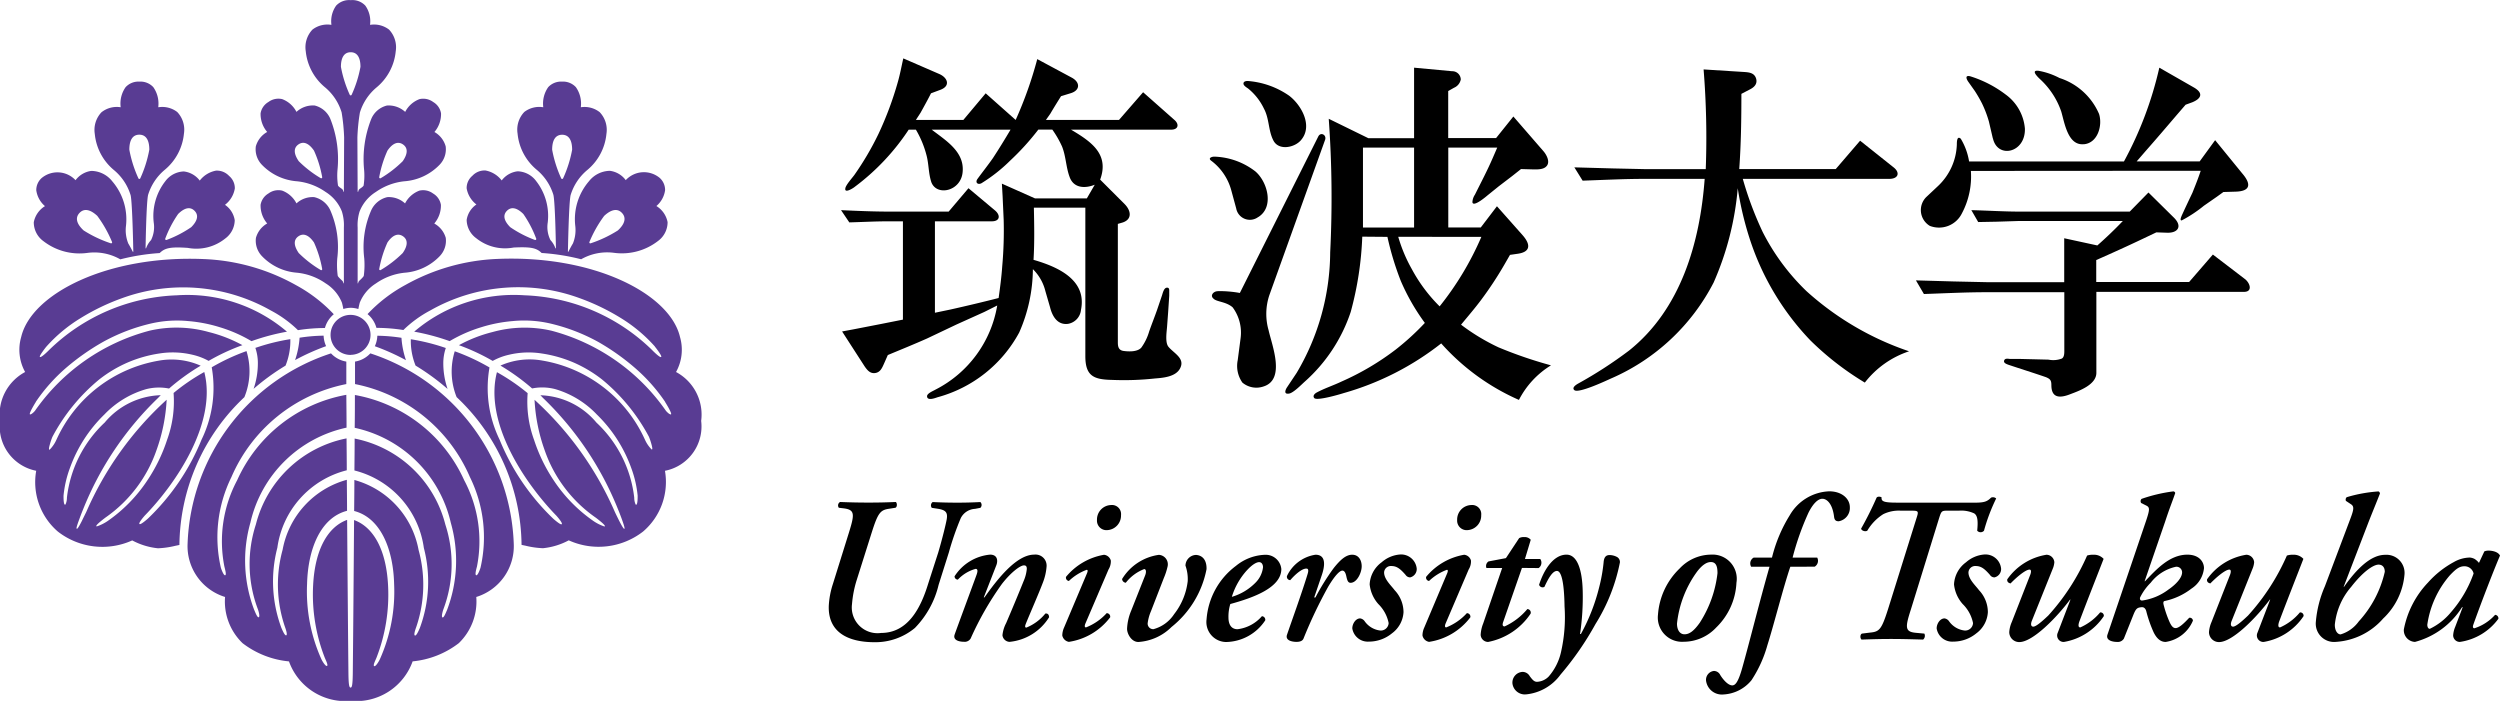 <svg xmlns="http://www.w3.org/2000/svg" width="100.072" height="28.056" viewBox="0 0 100.072 28.056">
  <g id="tsukuba_logo" transform="translate(-2.984 -9.709)">
    <path id="logo" d="M9.376,19.839A8.6,8.6,0,0,0,7.8,20.09a2.1,2.1,0,0,0-1.306-.259A2.36,2.36,0,0,1,4.72,19.36a.93.93,0,0,1-.384-.755.973.973,0,0,1,.437-.638l.012-.007-.011-.009a1.015,1.015,0,0,1-.338-.626.647.647,0,0,1,.216-.49h0A.991.991,0,0,1,6,16.914l.008.009.007-.01a.936.936,0,0,1,.625-.363,1.086,1.086,0,0,1,.839.418,2.333,2.333,0,0,1,.547,1.79,1.415,1.415,0,0,0,.094.7c.082.132.18.329.181.331l.019,0c0-.02-.035-1.942-.107-2.265a2.1,2.1,0,0,0-.659-1,2.146,2.146,0,0,1-.776-1.456,1.026,1.026,0,0,1,.269-.866A.985.985,0,0,1,7.8,14l.013,0,0-.013a1.138,1.138,0,0,1,.2-.79.7.7,0,0,1,.554-.221h0a.7.7,0,0,1,.553.221,1.14,1.14,0,0,1,.2.791l0,.013.014,0a.984.984,0,0,1,.744.191,1.025,1.025,0,0,1,.269.866,2.147,2.147,0,0,1-.777,1.456,2.109,2.109,0,0,0-.659,1c-.072.323-.1,2.118-.1,2.136h.02a.918.918,0,0,1,.2-.331,1.173,1.173,0,0,0,.107-.7A2.259,2.259,0,0,1,9.6,16.965a.959.959,0,0,1,.742-.393.935.935,0,0,1,.63.355l.008.011.008-.011a1.067,1.067,0,0,1,.644-.388.669.669,0,0,1,.522.212h0a.64.64,0,0,1,.23.5A1.034,1.034,0,0,1,12,17.9l-.011.008.012.008a.912.912,0,0,1,.379.609.926.926,0,0,1-.382.733,1.841,1.841,0,0,1-1.5.373C9.816,19.585,9.585,19.631,9.376,19.839Zm5.04,4.5a2.649,2.649,0,0,0,.19-1.054,8.258,8.258,0,0,0-1.4.35,1.874,1.874,0,0,1,.1.628,3.146,3.146,0,0,1-.171,1.011A9.2,9.2,0,0,1,14.416,24.343Zm1.6-3.285h0Zm2.01,0h0Zm2.353-2.394-.011-.006.008-.009a1.1,1.1,0,0,0,.257-.738.65.65,0,0,0-.313-.452h0a.667.667,0,0,0-.549-.115,1.064,1.064,0,0,0-.567.5l-.006.012-.01-.009a.956.956,0,0,0-.7-.243.938.938,0,0,0-.643.524,3.664,3.664,0,0,0-.281,1.924,3.258,3.258,0,0,1-.018.7c-.01.045-.154.176-.171.191a.164.164,0,0,0-.055.111H17.3V18.879c0-.019,0-.038,0-.061a1.826,1.826,0,0,1,.08-.649,1.626,1.626,0,0,1,.65-.777,2.411,2.411,0,0,1,1.143-.427,2.172,2.172,0,0,0,1.413-.667.891.891,0,0,0,.238-.73.954.954,0,0,0-.44-.569l-.011-.005.008-.01a1.1,1.1,0,0,0,.257-.739.648.648,0,0,0-.313-.452h0a.669.669,0,0,0-.549-.116,1.066,1.066,0,0,0-.567.5l-.006.012-.01-.01a.978.978,0,0,0-.719-.246.918.918,0,0,0-.625.528,4.363,4.363,0,0,0-.289,2.058,2.613,2.613,0,0,1-.021.616c-.013.044-.144.127-.161.138a.168.168,0,0,0-.054.111H17.3l-.01-2.174a7.747,7.747,0,0,1,.1-.995,2.112,2.112,0,0,1,.659-1,2.144,2.144,0,0,0,.776-1.456,1.025,1.025,0,0,0-.269-.866.985.985,0,0,0-.745-.191l-.013,0,0-.013a1.076,1.076,0,0,0-.19-.754.71.71,0,0,0-.561-.222H17a.71.71,0,0,0-.561.222,1.079,1.079,0,0,0-.19.754l0,.013-.013,0a.984.984,0,0,0-.744.191,1.025,1.025,0,0,0-.269.866A2.146,2.146,0,0,0,16,13.209a2.1,2.1,0,0,1,.659,1,7.777,7.777,0,0,1,.1,1l-.01,2.174h-.02a.168.168,0,0,0-.054-.111c-.017-.011-.147-.094-.161-.138a2.613,2.613,0,0,1-.021-.616,4.356,4.356,0,0,0-.289-2.058.918.918,0,0,0-.625-.528.975.975,0,0,0-.718.246l-.01.01-.006-.012a1.064,1.064,0,0,0-.567-.5.669.669,0,0,0-.549.116h0a.649.649,0,0,0-.314.452,1.1,1.1,0,0,0,.257.739l.008.01L13.664,15a.954.954,0,0,0-.44.569.891.891,0,0,0,.238.73,2.171,2.171,0,0,0,1.413.667,2.411,2.411,0,0,1,1.143.427,1.62,1.62,0,0,1,.65.777,1.845,1.845,0,0,1,.081.649c0,.023,0,.043,0,.061v2.168h-.02a.164.164,0,0,0-.055-.111c-.016-.015-.161-.145-.171-.19a3.258,3.258,0,0,1-.018-.7,3.664,3.664,0,0,0-.281-1.924.937.937,0,0,0-.643-.523.954.954,0,0,0-.7.242l-.01.009-.006-.012a1.062,1.062,0,0,0-.567-.5.667.667,0,0,0-.549.115h0a.653.653,0,0,0-.314.453,1.1,1.1,0,0,0,.257.738l.008.009-.011.006a.954.954,0,0,0-.44.569.889.889,0,0,0,.238.73,2.166,2.166,0,0,0,1.413.667,2.418,2.418,0,0,1,1.143.428,1.618,1.618,0,0,1,.65.776s.034.132.055.248a1.012,1.012,0,0,1,.3-.048,1.047,1.047,0,0,1,.3.049c.021-.115.054-.247.055-.249a1.621,1.621,0,0,1,.65-.776,2.418,2.418,0,0,1,1.143-.428,2.165,2.165,0,0,0,1.413-.667.889.889,0,0,0,.238-.73A.954.954,0,0,0,20.381,18.664Zm4.287,1.176a8.6,8.6,0,0,1,1.581.251,2.1,2.1,0,0,1,1.307-.259,2.361,2.361,0,0,0,1.769-.472.934.934,0,0,0,.384-.755.975.975,0,0,0-.437-.638l-.012-.007.011-.009a1.012,1.012,0,0,0,.338-.626.647.647,0,0,0-.215-.49h0a.99.99,0,0,0-1.352.08l-.009.009-.007-.01a.934.934,0,0,0-.625-.363,1.086,1.086,0,0,0-.84.418,2.331,2.331,0,0,0-.547,1.79,1.414,1.414,0,0,1-.095.7c-.082.132-.18.329-.181.331l-.019,0c0-.02.035-1.942.107-2.264a2.105,2.105,0,0,1,.659-1,2.144,2.144,0,0,0,.776-1.456,1.025,1.025,0,0,0-.269-.866A.981.981,0,0,0,26.249,14l-.014,0,0-.013a1.138,1.138,0,0,0-.2-.79.7.7,0,0,0-.553-.221h0a.7.7,0,0,0-.553.221,1.141,1.141,0,0,0-.2.79l0,.013-.013,0a.982.982,0,0,0-.745.191,1.025,1.025,0,0,0-.269.866,2.146,2.146,0,0,0,.776,1.456,2.105,2.105,0,0,1,.659,1c.072.323.1,2.118.1,2.136h-.02a.919.919,0,0,0-.2-.331,1.169,1.169,0,0,1-.108-.7,2.259,2.259,0,0,0-.462-1.659.959.959,0,0,0-.742-.393.936.936,0,0,0-.63.355l-.008.011-.009-.011a1.061,1.061,0,0,0-.643-.388.669.669,0,0,0-.522.212h0a.642.642,0,0,0-.23.5,1.036,1.036,0,0,0,.381.641l.011.008-.012.008a.914.914,0,0,0-.379.609.926.926,0,0,0,.382.733,1.842,1.842,0,0,0,1.5.373C24.229,19.585,24.46,19.631,24.668,19.839Zm-7.65,4.077a.8.8,0,1,0-.8-.8A.8.8,0,0,0,17.018,23.916Zm-4.166-.15a8.347,8.347,0,0,0-1.391.648,4.723,4.723,0,0,1-.406,2.894,9.121,9.121,0,0,1-2.149,3.163c-.029.027-.252.222-.319.222a.027.027,0,0,1-.019-.006c-.048-.047.212-.335.214-.338,1.267-1.3,2.9-3.732,2.381-5.746a8.137,8.137,0,0,0-1.228.839l0,.016a4.469,4.469,0,0,1-.262,1.864,6.564,6.564,0,0,1-.793,1.626A6.013,6.013,0,0,1,7.3,30.56a1.778,1.778,0,0,1-.443.221.017.017,0,0,1-.014-.008c-.008-.012-.022-.034.161-.188.094-.078.193-.153.212-.166a5.449,5.449,0,0,0,2.033-2.692,7.016,7.016,0,0,0,.406-2.017,13.149,13.149,0,0,0-3.214,4.484c-.015.034-.1.2-.176.361-.17.334-.192.324-.207.318s-.036-.016.1-.38c.065-.181.139-.365.149-.387a12.768,12.768,0,0,1,2.979-4.443c.021-.02.046-.046.07-.071s.044-.045.064-.064a3.037,3.037,0,0,0-2.243,1.093,4.875,4.875,0,0,0-1.514,3.007h0a.643.643,0,0,1-.057.274.032.032,0,0,1-.021.008c-.066,0-.058-.364-.057-.368a4.387,4.387,0,0,1,.255-1.1A5.643,5.643,0,0,1,7.163,26.3a3.744,3.744,0,0,1,1.652-1.008,2.054,2.054,0,0,1,.936-.03,8.66,8.66,0,0,1,1.266-.915,2.873,2.873,0,0,0-1.683-.2,5.514,5.514,0,0,0-4.082,3.145l-.005.009a1.332,1.332,0,0,1-.274.407.019.019,0,0,1-.016,0c-.01-.006-.034-.02.035-.253a2.3,2.3,0,0,1,.09-.259A7.546,7.546,0,0,1,6.954,24.9a5.218,5.218,0,0,1,1.136-.679,5.138,5.138,0,0,1,1.279-.363,3.4,3.4,0,0,1,1.318.051,2.467,2.467,0,0,1,.648.246,8.4,8.4,0,0,1,1.352-.63A5.622,5.622,0,0,0,11.34,23a4.792,4.792,0,0,0-2.37-.054,8.1,8.1,0,0,0-4.587,3.209s-.111.13-.182.142a.022.022,0,0,1-.016,0c-.011-.009-.033-.025.089-.251.06-.11.129-.224.145-.247l0-.007a6.974,6.974,0,0,1,1.2-1.35A9.257,9.257,0,0,1,7.1,23.4a7.5,7.5,0,0,1,1.935-.743,4.658,4.658,0,0,1,1.5-.094,5.832,5.832,0,0,1,1.246.244,5.689,5.689,0,0,1,1.27.558,8.9,8.9,0,0,1,1.42-.379,6.142,6.142,0,0,0-4.411-1.456,7.705,7.705,0,0,0-5.115,2.194C4.929,23.741,4.67,24,4.6,24A.022.022,0,0,1,4.584,24c-.01-.008-.03-.027.1-.209.064-.094.135-.182.15-.2l.005-.006a6.048,6.048,0,0,1,1.377-1.145,8.793,8.793,0,0,1,1.642-.791,7.129,7.129,0,0,1,5.971.49,4.7,4.7,0,0,1,1.082.786,7.071,7.071,0,0,1,1.079-.086,1.081,1.081,0,0,1,.355-.551,5.967,5.967,0,0,0-1.513-1.165,8.2,8.2,0,0,0-3.672-1.043C7.3,19.91,4.238,21.464,3.832,23.2a1.832,1.832,0,0,0,.158,1.4,1.934,1.934,0,0,0-1.006,1.956,1.81,1.81,0,0,0,1.437,1.995l.011,0,0,.011A2.609,2.609,0,0,0,5.3,30.987a2.9,2.9,0,0,0,2.977.354l0,0,0,0a2.762,2.762,0,0,0,1.03.315,3.453,3.453,0,0,0,.7-.1l.159-.033a8.22,8.22,0,0,1,2.6-5.916A2.737,2.737,0,0,0,12.852,23.766Zm8.411,1.841a8.222,8.222,0,0,1,2.6,5.916l.159.033a3.458,3.458,0,0,0,.7.1,2.758,2.758,0,0,0,1.03-.315l0,0,0,0a2.9,2.9,0,0,0,2.978-.354,2.61,2.61,0,0,0,.875-2.421l0-.011.011,0a1.81,1.81,0,0,0,1.437-1.995A1.933,1.933,0,0,0,30.045,24.6a1.827,1.827,0,0,0,.159-1.4c-.406-1.738-3.464-3.293-7.323-3.126a8.2,8.2,0,0,0-3.672,1.043,5.977,5.977,0,0,0-1.513,1.165,1.082,1.082,0,0,1,.356.551,7.075,7.075,0,0,1,1.079.086,4.689,4.689,0,0,1,1.082-.786,7.129,7.129,0,0,1,5.971-.49,8.793,8.793,0,0,1,1.642.791A6.062,6.062,0,0,1,29.2,23.581l0,.006c.016.018.086.107.15.2.126.182.106.2.1.209a.024.024,0,0,1-.017.006c-.069,0-.329-.262-.344-.279a7.7,7.7,0,0,0-5.115-2.194,6.139,6.139,0,0,0-4.41,1.456,8.875,8.875,0,0,1,1.419.379,5.717,5.717,0,0,1,1.27-.558,5.831,5.831,0,0,1,1.247-.244,4.655,4.655,0,0,1,1.5.094,7.511,7.511,0,0,1,1.936.743,9.253,9.253,0,0,1,1.471,1.043,6.973,6.973,0,0,1,1.2,1.35l0,.007c.015.023.085.137.145.247.122.226.1.242.089.251a.022.022,0,0,1-.017,0c-.071-.012-.179-.138-.182-.142a8.1,8.1,0,0,0-4.586-3.209A4.794,4.794,0,0,0,22.7,23a5.622,5.622,0,0,0-1.346.526,8.382,8.382,0,0,1,1.352.63,2.467,2.467,0,0,1,.648-.246,3.4,3.4,0,0,1,1.318-.051,5.147,5.147,0,0,1,1.278.363,5.221,5.221,0,0,1,1.136.679,7.537,7.537,0,0,1,1.872,2.287,2.164,2.164,0,0,1,.09.259c.069.234.045.247.035.253a.018.018,0,0,1-.015,0,1.311,1.311,0,0,1-.274-.407l-.005-.009A5.514,5.514,0,0,0,24.7,24.143a2.875,2.875,0,0,0-1.683.2,8.664,8.664,0,0,1,1.267.915,2.054,2.054,0,0,1,.936.03A3.747,3.747,0,0,1,26.873,26.3a5.643,5.643,0,0,1,1.38,2.145,4.416,4.416,0,0,1,.255,1.1s.009.363-.058.368a.034.034,0,0,1-.021-.008.643.643,0,0,1-.057-.274h0a4.872,4.872,0,0,0-1.514-3.007,3.037,3.037,0,0,0-2.243-1.093c.021.02.043.042.064.064s.049.052.07.071a12.761,12.761,0,0,1,2.979,4.443c.01.022.084.206.149.387.132.364.109.374.1.38s-.037.016-.207-.318c-.08-.157-.161-.328-.176-.361a13.148,13.148,0,0,0-3.213-4.484,7.011,7.011,0,0,0,.405,2.017,5.453,5.453,0,0,0,2.034,2.692c.019.013.118.088.211.166.184.155.17.177.162.188a.019.019,0,0,1-.014.008,1.787,1.787,0,0,1-.443-.221,6.028,6.028,0,0,1-1.578-1.611,6.564,6.564,0,0,1-.793-1.626,4.466,4.466,0,0,1-.261-1.864l0-.016a8.11,8.11,0,0,0-1.228-.839c-.523,2.013,1.114,4.444,2.381,5.746,0,0,.262.29.214.338a.026.026,0,0,1-.019.006c-.066,0-.289-.195-.319-.222a9.12,9.12,0,0,1-2.149-3.163,4.723,4.723,0,0,1-.406-2.894,8.363,8.363,0,0,0-1.391-.648A2.737,2.737,0,0,0,21.263,25.607Zm-6.468-1.48a8.957,8.957,0,0,1,1.245-.559,1.094,1.094,0,0,1-.1-.42,6.81,6.81,0,0,0-.962.082A3.49,3.49,0,0,1,14.794,24.127ZM20.9,25.278a3.161,3.161,0,0,1-.171-1.011,1.888,1.888,0,0,1,.1-.628,8.258,8.258,0,0,0-1.4-.35,2.642,2.642,0,0,0,.19,1.054A9.223,9.223,0,0,1,20.9,25.278Zm-1.85-2.048a6.8,6.8,0,0,0-.962-.082,1.094,1.094,0,0,1-.1.42,8.963,8.963,0,0,1,1.246.559A3.5,3.5,0,0,1,19.054,23.23ZM16.931,36.643c-.016-1.587-.035-3.89-.052-6.124-.755.272-1.287,1.156-1.361,2.62a6.966,6.966,0,0,0,.463,2.889c.046.115.147.31.094.337s-.172-.156-.226-.268a6.617,6.617,0,0,1-.573-3.018c.034-1.365.524-2.646,1.6-2.923,0-.42-.006-.835-.009-1.241a3.571,3.571,0,0,0-2.57,2.8,5.242,5.242,0,0,0,.093,3.086c.043.116.108.323.051.34s-.145-.186-.194-.3a5.337,5.337,0,0,1-.161-3.207,3.719,3.719,0,0,1,2.779-3.1c0-.441-.006-.869-.009-1.277A4.685,4.685,0,0,0,13.227,30.7a5.116,5.116,0,0,0,.07,3.37c.045.115.1.328.043.347s-.132-.185-.183-.3a5.55,5.55,0,0,1-.149-3.49,5.037,5.037,0,0,1,3.848-3.8c0-.475-.006-.918-.009-1.314a5.949,5.949,0,0,0-4.369,3.418,5.2,5.2,0,0,0-.512,3.456c.029.12.09.33.033.348s-.136-.186-.174-.3a5.447,5.447,0,0,1,.422-3.628,6.356,6.356,0,0,1,4.6-3.724c0-.354,0-.659,0-.9a1.073,1.073,0,0,1-.613-.329,8.328,8.328,0,0,0-5.741,7.617,2.128,2.128,0,0,0,1.5,2.134,2.317,2.317,0,0,0,.7,1.849,3.6,3.6,0,0,0,1.849.729h.009a2.4,2.4,0,0,0,2.475,1.582,2.4,2.4,0,0,0,2.475-1.582H19.5a3.593,3.593,0,0,0,1.849-.729,2.317,2.317,0,0,0,.7-1.849,2.128,2.128,0,0,0,1.5-2.134,8.328,8.328,0,0,0-5.741-7.617,1.071,1.071,0,0,1-.613.329c0,.245,0,.551,0,.9a6.354,6.354,0,0,1,4.6,3.724,5.448,5.448,0,0,1,.423,3.628c-.038.118-.118.322-.174.3s0-.228.032-.348a5.2,5.2,0,0,0-.512-3.456A5.949,5.949,0,0,0,17.19,25.52c0,.4,0,.839-.008,1.314a5.036,5.036,0,0,1,3.847,3.8,5.546,5.546,0,0,1-.149,3.49c-.051.113-.126.318-.182.3s0-.232.042-.347a5.12,5.12,0,0,0,.071-3.37,4.686,4.686,0,0,0-3.631-3.443c0,.408-.005.836-.009,1.277a3.719,3.719,0,0,1,2.779,3.1,5.342,5.342,0,0,1-.161,3.207c-.049.114-.137.318-.195.3s.009-.224.052-.34a5.247,5.247,0,0,0,.093-3.086,3.57,3.57,0,0,0-2.57-2.8c0,.406-.005.821-.009,1.241,1.076.277,1.568,1.558,1.6,2.923a6.61,6.61,0,0,1-.573,3.018c-.054.112-.173.3-.226.268s.048-.222.094-.337a6.957,6.957,0,0,0,.463-2.889c-.074-1.464-.606-2.349-1.361-2.62-.016,2.235-.035,4.537-.051,6.124-.006.5-.036.582-.088.582S16.936,37.145,16.931,36.643Zm-.913-19.25h0Zm2.01,0h0Zm-.653-.122h0Zm-.7,0h0Zm.308-3.77a4.754,4.754,0,0,1-.352-1.115c0-.373.129-.586.391-.586s.391.213.391.586a4.754,4.754,0,0,1-.352,1.115.042.042,0,0,1-.078,0ZM8.561,16.873a.043.043,0,0,0,.039-.027A4.857,4.857,0,0,0,8.961,15.7c0-.382-.132-.6-.4-.6s-.4.218-.4.6a4.832,4.832,0,0,0,.361,1.143A.043.043,0,0,0,8.561,16.873Zm-1.1,2.567a.043.043,0,0,0,.007-.047,4.876,4.876,0,0,0-.59-1.043c-.28-.26-.53-.312-.713-.116s-.112.443.168.7a4.876,4.876,0,0,0,1.083.513A.042.042,0,0,0,7.459,19.44Zm2.19-.126a4.5,4.5,0,0,0,.987-.511c.252-.251.308-.481.132-.657s-.405-.12-.657.13a4.516,4.516,0,0,0-.514.985.039.039,0,0,0,.009.043A.04.04,0,0,0,9.649,19.314Zm15.835-2.441a.043.043,0,0,1-.039-.027,4.857,4.857,0,0,1-.361-1.143c0-.382.132-.6.4-.6s.4.218.4.6a4.857,4.857,0,0,1-.361,1.143A.043.043,0,0,1,25.484,16.873Zm1.1,2.567a.044.044,0,0,1-.007-.047,4.876,4.876,0,0,1,.59-1.043c.28-.26.531-.312.713-.116s.113.443-.167.7a4.881,4.881,0,0,1-1.083.513A.042.042,0,0,1,26.586,19.44Zm-2.19-.126a4.516,4.516,0,0,1-.987-.511c-.251-.251-.308-.481-.132-.657s.405-.12.657.13a4.516,4.516,0,0,1,.514.985.04.04,0,0,1-.009.043A.04.04,0,0,1,24.4,19.314ZM15.821,16.84a4.466,4.466,0,0,1-.879-.679c-.2-.292-.217-.528-.013-.67s.421-.046.623.246a4.481,4.481,0,0,1,.329,1.061.039.039,0,0,1-.06.041Zm2.359,0a.04.04,0,0,1-.016-.041,4.5,4.5,0,0,1,.33-1.061c.2-.292.419-.388.623-.246s.19.378-.013.67a4.482,4.482,0,0,1-.879.679A.038.038,0,0,1,18.18,16.84Zm-2.359,3.677a4.507,4.507,0,0,1-.879-.679c-.2-.292-.217-.528-.013-.67s.421-.046.623.246a4.493,4.493,0,0,1,.329,1.062.038.038,0,0,1-.016.041A.038.038,0,0,1,15.821,20.517Zm2.359,0a.039.039,0,0,1-.016-.041,4.517,4.517,0,0,1,.33-1.062c.2-.292.419-.387.623-.246s.19.379-.013.67a4.523,4.523,0,0,1-.879.679A.038.038,0,0,1,18.18,20.516Z" transform="translate(0 0)" fill="#593c93"/>
    <g id="筑波大学" transform="translate(36.648 12.042)">
      <path id="パス_3" data-name="パス 3" d="M66.313,25.029l.461-.086,1.11-.216.864-.172V20.62h-.576c-.519,0-1.052.029-1.57.043l-.331-.49c.634.029,1.282.058,1.93.058h2.378l.793-.936,1.066.893c.23.2.187.432-.13.432H70.029v3.66l.62-.129c.648-.145,1.3-.3,1.93-.461.058-.418.116-.85.145-1.283a16.035,16.035,0,0,0,.057-1.844l-.043-.951-.029-.5,1.325.59H76.11l.317-.547c-.389.158-.85.144-1.009-.317-.144-.389-.144-.821-.3-1.211a3.98,3.98,0,0,0-.389-.677h-.562a10.15,10.15,0,0,1-1.125,1.239,6.382,6.382,0,0,1-1.153.908c-.144.072-.259-.028-.158-.172.2-.274.418-.548.62-.836.245-.374.475-.749.705-1.138H69.9c.562.432,1.311.879,1.239,1.686-.057.778-1.037.994-1.253.418-.115-.345-.1-.706-.187-1.052a3.965,3.965,0,0,0-.432-1.052h-.288a9.092,9.092,0,0,1-2.162,2.291c-.029.029-.418.288-.374.058.014-.13.288-.432.36-.534a11.632,11.632,0,0,0,.965-1.642,13.463,13.463,0,0,0,.779-2.09c.086-.3.144-.619.216-.936l1.426.619c.346.144.476.475.072.634l-.389.145c-.13.259-.274.518-.418.778l-.187.288h1.9l.894-1.066,1.2,1.066a15.769,15.769,0,0,0,.864-2.435l1.369.735c.36.187.36.519-.043.634l-.374.115c-.144.23-.288.461-.432.706l-.173.245h2.925l.965-1.109,1.254,1.109c.2.173.158.389-.13.389H75.476c.807.476,1.542.98,1.167,2l.994.994c.245.26.288.591-.086.72l-.2.058v4.741c0,.172.029.317.23.345s.547.043.706-.129a2.088,2.088,0,0,0,.317-.649c.1-.288.216-.576.317-.864l.2-.59c.029-.087.072-.288.187-.3s.1.1.1.172V23.6l-.043.649-.044.59c-.014.2-.087.634.058.806.216.26.677.462.461.865-.173.331-.663.375-.995.4a11.462,11.462,0,0,1-1.729.058c-.735-.014-1.066-.159-1.066-.951V20.073h-2.06c.014.706.028,1.4-.014,2.089.951.273,2.146.792,1.9,2a.628.628,0,0,1-.518.562c-.432.057-.634-.317-.72-.663l-.188-.648a1.853,1.853,0,0,0-.5-.878,6.363,6.363,0,0,1-.547,2.535,5.285,5.285,0,0,1-3.271,2.593c-.086.029-.418.159-.418-.043,0-.115.259-.216.331-.26a4.641,4.641,0,0,0,2.478-3.371l-.519.26-1.109.5-1.181.561c-.519.231-1.052.447-1.571.663l-.159.36c-.072.159-.144.331-.346.36s-.316-.115-.418-.259Z" transform="translate(-66.269 -14.094)"/>
      <path id="パス_4" data-name="パス 4" d="M100.154,18H102.2v3.2h-2.046Zm-5.822,5.749c-.157,0-.317.173-.157.3.13.129.5.114.763.345a1.7,1.7,0,0,1,.317,1.239l-.115.878a1.157,1.157,0,0,0,.187.894.869.869,0,0,0,.836.159c.907-.273.345-1.657.215-2.248a2.368,2.368,0,0,1,.029-1.411l2.234-6.225c.058-.188-.174-.317-.274-.13l-3.141,6.268A4.546,4.546,0,0,0,94.332,23.745Zm1.629-2.968c.648-.4.373-1.412-.115-1.829a2.821,2.821,0,0,0-1.643-.591c-.1,0-.26.057-.13.159A2.194,2.194,0,0,1,94.88,19.7l.2.735A.556.556,0,0,0,95.962,20.777Zm-.591-5.346c0,.086.13.159.187.2a2.321,2.321,0,0,1,.634.807c.216.4.172.878.375,1.268.215.432.879.288,1.123-.029.461-.562,0-1.384-.489-1.758a3.335,3.335,0,0,0-1.658-.59C95.486,15.331,95.371,15.345,95.371,15.432Zm5.763,6.138a11.714,11.714,0,0,0,.533,1.758,8.525,8.525,0,0,0,.965,1.686,10.216,10.216,0,0,1-1.167,1.067A10.583,10.583,0,0,1,99.3,27.362c-.331.159-.692.274-1.009.447-.072.043-.159.129-.086.216.1.129,1.1-.173,1.181-.2a11.272,11.272,0,0,0,3.9-1.988,9.027,9.027,0,0,0,3.111,2.262,3.5,3.5,0,0,1,1.283-1.384,17.172,17.172,0,0,1-2.1-.72,8.325,8.325,0,0,1-1.5-.907c.273-.332.547-.648.806-.995a14.408,14.408,0,0,0,.923-1.4l.23-.4.3-.043c.533-.072.533-.374.2-.75l-1.022-1.153-.648.85h-1.3V18h1.959l-.173.4c-.215.5-.476.995-.72,1.484a.582.582,0,0,0-.1.3c.029.23.606-.274.606-.274l.446-.36.547-.418.346-.274.533.015c.172,0,.418,0,.52-.173s-.044-.432-.159-.562l-1.2-1.384-.692.864h-1.916V15.735l.23-.13a.456.456,0,0,0,.273-.331.338.338,0,0,0-.346-.332L102.2,14.8v2.823H100.37l-1.586-.777a44.042,44.042,0,0,1,.058,5.346A9.554,9.554,0,0,1,97.5,27.016l-.4.6c-.057.1-.115.26.086.231.173-.015.519-.374.634-.476a6.463,6.463,0,0,0,1.844-2.795,13.258,13.258,0,0,0,.462-3.012Zm3.76,0a12.075,12.075,0,0,1-1.67,2.781,6.241,6.241,0,0,1-1.11-1.484,6.025,6.025,0,0,1-.547-1.3Z" transform="translate(-79.26 -14.424)"/>
      <path id="パス_5" data-name="パス 5" d="M132.858,17.786l1.34,1.067c.274.216.187.461-.172.461h-5.864a13.8,13.8,0,0,0,.792,2.118,8.829,8.829,0,0,0,1.758,2.377,11.716,11.716,0,0,0,4.106,2.407,3.714,3.714,0,0,0-1.771,1.253,11.665,11.665,0,0,1-2.176-1.686,10.6,10.6,0,0,1-2.421-4.035,12.931,12.931,0,0,1-.49-2.06,11.834,11.834,0,0,1-.965,3.775,8.361,8.361,0,0,1-4.12,3.847c-.13.058-1.283.605-1.455.461-.115-.1.071-.217.144-.259a17.117,17.117,0,0,0,2.046-1.326c2.075-1.657,2.838-4.322,3.026-6.872h-2.392c-.836,0-1.657.043-2.493.072l-.331-.533,1.542.043,1.283.028h2.434a33.948,33.948,0,0,0-.086-3.991l1.585.1c.23.014.447.029.519.273.057.216-.086.346-.26.432l-.331.173c0,1.009-.014,2.017-.086,3.011h3.862Z" transform="translate(-92.064 -14.487)"/>
      <path id="パス_6" data-name="パス 6" d="M147.157,23.314l1.512.043,1.311.029h3.113V21.628l1.326.288c.36-.317.691-.634,1.022-.98h-4.134l-.908.029-.749.014-.274-.476c.648.015,1.3.058,1.931.058h4.409l.749-.764,1.022,1.009c.347.345.159.62-.288.6l-.418-.014-.576.274c-.605.288-1.21.561-1.83.835v.879h3.717l.952-1.1,1.3.994c.2.173.289.5-.056.5h-5.908v3.242c0,.476-.691.72-1.037.851-.432.172-.764.158-.764-.361,0-.187-.044-.245-.216-.317-.5-.173-1.009-.331-1.513-.5-.072-.029-.2-.072-.159-.173s.174-.057.245-.057h.389l.577.014.562.014a.958.958,0,0,0,.533-.043c.1-.057.1-.216.1-.318V23.788h-3.113c-.835,0-1.67.044-2.507.072Zm2.2-4.381a3.15,3.15,0,0,1-.36,1.7,1.021,1.021,0,0,1-1.283.5.736.736,0,0,1-.144-1.153l.476-.447a2.394,2.394,0,0,0,.749-1.657c0-.086,0-.374.159-.23a2.535,2.535,0,0,1,.331.907h6.2A14.6,14.6,0,0,0,156.9,14.8l1.383.792c.376.217.318.433-.057.591l-.274.1-.345.4c-.419.49-.836.98-1.268,1.469l-.346.4h2.522l.619-.85,1.081,1.326c.36.417.36.72-.274.735l-.476.014-.259.187-.518.36a5.318,5.318,0,0,1-.894.591c-.086,0-.014-.144,0-.187.144-.317.288-.62.432-.922.115-.288.231-.576.331-.879Zm.879-1.3-.158-.678a4.422,4.422,0,0,0-.274-.72,5.525,5.525,0,0,0-.288-.5l-.245-.346c-.086-.115-.173-.3.058-.245a4.615,4.615,0,0,1,1.426.735,1.875,1.875,0,0,1,.764,1.355C151.551,18.213,150.427,18.457,150.241,17.636Zm3.631.23c-.634.058-.764-.878-.894-1.31a3.134,3.134,0,0,0-.806-1.254c-.044-.043-.476-.418-.1-.374a2.872,2.872,0,0,1,.836.288,2.581,2.581,0,0,1,1.585,1.441C154.635,17.117,154.433,17.823,153.872,17.866Z" transform="translate(-104.129 -14.424)"/>
    </g>
    <g id="University_of_Tsukuba" data-name="University of Tsukuba" transform="translate(36.158 29.376)">
      <path id="パス_7" data-name="パス 7" d="M67.787,47.752c-.372.05-.463.149-.719.951l-.6,1.9a4.356,4.356,0,0,0-.19.967,1.03,1.03,0,0,0,1.165,1.157c1.058,0,1.579-.967,1.885-1.975l.4-1.24c.165-.554.306-1.141.339-1.322.049-.281-.025-.388-.38-.438l-.215-.033a.163.163,0,0,1,.034-.231c.339.016.636.024.992.024.33,0,.587-.008.918-.024a.16.16,0,0,1,0,.231l-.215.041a.676.676,0,0,0-.57.372,11.453,11.453,0,0,0-.479,1.38L69.745,50.8a3.7,3.7,0,0,1-.95,1.728,2.479,2.479,0,0,1-1.612.57c-1.124,0-1.868-.438-1.835-1.454a3.342,3.342,0,0,1,.165-.877l.645-2.067c.223-.719.239-.9-.2-.959l-.207-.025a.157.157,0,0,1,.05-.231c.4.016.744.024,1.14.024s.727-.008,1.091-.024c.058.049.058.2-.016.231Z" transform="translate(-65.347 -47.058)"/>
      <path id="パス_8" data-name="パス 8" d="M78.486,51.913a2.214,2.214,0,0,1-.149.654c-.149.4-.546,1.306-.678,1.636-.041.1-.049.165.017.165a1.9,1.9,0,0,0,.76-.562c.1-.016.149.05.149.149A2.1,2.1,0,0,1,77,54.939a.3.3,0,0,1-.281-.265,1.331,1.331,0,0,1,.148-.487c.215-.5.5-1.183.695-1.67a1.585,1.585,0,0,0,.132-.5c0-.074-.016-.14-.115-.14-.14,0-.5.256-.876.736a12.331,12.331,0,0,0-1.256,2.19.28.28,0,0,1-.281.132c-.148,0-.438-.05-.363-.281.033-.107.793-2.157.876-2.389.049-.132.066-.248-.034-.248a1.534,1.534,0,0,0-.711.43.13.13,0,0,1-.132-.132,1.893,1.893,0,0,1,1.422-.868c.3,0,.322.247.248.43l-.5,1.281H76c.521-.736,1.281-1.711,1.992-1.711A.443.443,0,0,1,78.486,51.913Z" transform="translate(-69.766 -48.913)"/>
      <path id="パス_9" data-name="パス 9" d="M83.846,52.45c-.034.083-.042.157.024.157a2.2,2.2,0,0,0,.827-.57.141.141,0,0,1,.14.165,2.547,2.547,0,0,1-1.653.984.326.326,0,0,1-.264-.256.8.8,0,0,1,.074-.322l.918-2.174c.033-.083.033-.132-.016-.132a2.068,2.068,0,0,0-.711.446.132.132,0,0,1-.115-.165A2.53,2.53,0,0,1,84.59,49.7a.318.318,0,0,1,.273.231.619.619,0,0,1-.091.355Zm.463-4.141a.581.581,0,0,1,.562-.6.364.364,0,0,1,.4.405.583.583,0,0,1-.562.6A.379.379,0,0,1,84.309,48.309Z" transform="translate(-73.572 -47.16)"/>
      <path id="パス_10" data-name="パス 10" d="M87.621,54.418a2.105,2.105,0,0,1,.165-.727l.554-1.4c.058-.141.049-.265-.034-.265a1.712,1.712,0,0,0-.735.546.16.16,0,0,1-.149-.149,2.058,2.058,0,0,1,1.471-.967.38.38,0,0,1,.347.479,2.629,2.629,0,0,1-.149.454l-.513,1.323a1.765,1.765,0,0,0-.132.48.222.222,0,0,0,.231.239,1.434,1.434,0,0,0,.827-.6,2.634,2.634,0,0,0,.545-1.322,1.6,1.6,0,0,0-.09-.62.436.436,0,0,1,.43-.43c.355.033.421.347.413.57A3.912,3.912,0,0,1,89.4,54.344a2.067,2.067,0,0,1-1.331.6C87.787,54.939,87.621,54.608,87.621,54.418Z" transform="translate(-75.68 -48.913)"/>
      <path id="パス_11" data-name="パス 11" d="M93.777,54.038A2.935,2.935,0,0,1,94.95,51.9a1.934,1.934,0,0,1,1.158-.446.629.629,0,0,1,.662.57c0,.745-1.125,1.15-2.042,1.4a1.7,1.7,0,0,0-.074.538c0,.306.132.471.363.471a1.534,1.534,0,0,0,.975-.521.141.141,0,0,1,.134.165,1.918,1.918,0,0,1-1.571.868A.8.8,0,0,1,93.777,54.038Zm1.612-1.96a2.809,2.809,0,0,0-.6,1.059,2.183,2.183,0,0,0,.942-.562,1.041,1.041,0,0,0,.306-.621c0-.107-.05-.206-.156-.206S95.6,51.847,95.389,52.079Z" transform="translate(-78.654 -48.913)"/>
      <path id="パス_12" data-name="パス 12" d="M101.2,52.311l-.29.851h.05a9.156,9.156,0,0,1,.737-1.183c.264-.33.487-.528.735-.528.265,0,.38.231.38.462,0,.256-.19.662-.445.662-.1,0-.132-.091-.166-.24-.032-.165-.082-.248-.164-.248-.1,0-.289.181-.562.637a18.373,18.373,0,0,0-.992,2.083c-.042.1-.15.132-.282.132-.164,0-.454-.05-.38-.281.182-.537.6-1.686.827-2.438.041-.132.034-.215-.05-.215-.18,0-.446.232-.645.463a.134.134,0,0,1-.132-.165,1.511,1.511,0,0,1,1.141-.852C101.412,51.451,101.337,51.93,101.2,52.311Z" transform="translate(-81.479 -48.913)"/>
      <path id="パス_13" data-name="パス 13" d="M104.743,54.4c0-.182.133-.4.314-.4a.268.268,0,0,1,.182.115.886.886,0,0,0,.628.371.316.316,0,0,0,.331-.3,1.473,1.473,0,0,0-.413-.761,1.4,1.4,0,0,1-.347-.786,1.164,1.164,0,0,1,.479-.885,1.261,1.261,0,0,1,.744-.313.628.628,0,0,1,.661.57.343.343,0,0,1-.264.347.219.219,0,0,1-.182-.1c-.231-.264-.364-.355-.578-.355a.27.27,0,0,0-.282.256c0,.273.273.513.422.712a1.29,1.29,0,0,1,.355.876,1.128,1.128,0,0,1-.463.851,1.452,1.452,0,0,1-.925.331A.627.627,0,0,1,104.743,54.4Z" transform="translate(-83.786 -48.913)"/>
      <path id="パス_14" data-name="パス 14" d="M110.95,52.45c-.033.083-.041.157.025.157a2.212,2.212,0,0,0,.826-.57.141.141,0,0,1,.14.165,2.545,2.545,0,0,1-1.653.984.324.324,0,0,1-.264-.256.784.784,0,0,1,.074-.322l.918-2.174c.032-.083.032-.132-.016-.132a2.064,2.064,0,0,0-.712.446.133.133,0,0,1-.117-.165,2.531,2.531,0,0,1,1.522-.884.317.317,0,0,1,.272.231.608.608,0,0,1-.09.355Zm.462-4.141a.581.581,0,0,1,.563-.6.364.364,0,0,1,.4.405.583.583,0,0,1-.562.6A.38.38,0,0,1,111.412,48.309Z" transform="translate(-86.258 -47.16)"/>
      <path id="パス_15" data-name="パス 15" d="M116.056,51.353l-.744,2.142c-.05.132-.035.2.05.2a2.6,2.6,0,0,0,.909-.694.14.14,0,0,1,.132.182,2.65,2.65,0,0,1-1.7,1.133.3.3,0,0,1-.3-.281,1.4,1.4,0,0,1,.1-.454l.761-2.224h-.629a.217.217,0,0,1,.084-.264l.695-.132.529-.8a.352.352,0,0,1,.2-.041.307.307,0,0,1,.265.107l-.232.769h.613a.261.261,0,0,1-.066.363Z" transform="translate(-88.308 -48.287)"/>
      <path id="パス_16" data-name="パス 16" d="M119.6,52.905a9.983,9.983,0,0,1-.107,1.72h.034a7.726,7.726,0,0,0,.727-1.852,6.571,6.571,0,0,0,.182-1.009c.016-.248.123-.3.24-.3a.645.645,0,0,1,.305.082.231.231,0,0,1,.108.214,7.313,7.313,0,0,1-.976,2.463,12.059,12.059,0,0,1-1.4,2.025,1.937,1.937,0,0,1-1.388.794.5.5,0,0,1-.538-.438.428.428,0,0,1,.414-.463.33.33,0,0,1,.28.174c.107.14.174.223.29.223a.7.7,0,0,0,.462-.206,2.224,2.224,0,0,0,.5-.992,6.287,6.287,0,0,0,.14-1.818c-.015-.951-.123-1.422-.305-1.422s-.355.322-.5.637a.147.147,0,0,1-.214-.083c.157-.5.529-1.206,1.1-1.206C119.382,51.451,119.581,52.054,119.6,52.905Z" transform="translate(-89.42 -48.913)"/>
      <path id="パス_17" data-name="パス 17" d="M128.615,52a1.738,1.738,0,0,1,1.255-.553.968.968,0,0,1,1.017,1.124,2.666,2.666,0,0,1-.81,1.793,1.788,1.788,0,0,1-1.307.571.97.97,0,0,1-1.024-1.083A2.841,2.841,0,0,1,128.615,52Zm.819,2.149a4.624,4.624,0,0,0,.694-1.959c0-.223-.033-.446-.265-.446-.148,0-.323.091-.537.363a4.3,4.3,0,0,0-.819,2.1c0,.247.108.429.3.429S129.185,54.509,129.433,54.153Z" transform="translate(-94.553 -48.913)"/>
      <path id="パス_18" data-name="パス 18" d="M134.737,49.7c-.281.826-.661,2.331-.918,3.141a4.964,4.964,0,0,1-.636,1.4,1.551,1.551,0,0,1-1.126.571.638.638,0,0,1-.693-.554.358.358,0,0,1,.314-.388.286.286,0,0,1,.256.166c.156.247.339.412.479.412.124,0,.24-.132.4-.7.281-.992.678-2.6,1.092-4.05h-.736a.265.265,0,0,1,.1-.364h.734a5.828,5.828,0,0,1,.711-1.695,1.908,1.908,0,0,1,1.579-.959c.512,0,.827.3.827.636a.538.538,0,0,1-.447.563c-.115,0-.165-.049-.182-.165-.066-.563-.306-.736-.471-.736-.181,0-.38.207-.554.554a10.756,10.756,0,0,0-.637,1.8h.984a.274.274,0,0,1-.1.364Z" transform="translate(-96.247 -46.68)"/>
      <path id="パス_19" data-name="パス 19" d="M147.568,47.324c.372,0,.488-.049.637-.2a.188.188,0,0,1,.206.033,7.328,7.328,0,0,0-.487,1.289.18.18,0,0,1-.272,0c.032-.339.032-.6-.124-.694a1.229,1.229,0,0,0-.6-.108h-.454c-.248,0-.256.017-.347.3L145,51.59c-.232.719-.248.9.19.943l.347.032a.2.2,0,0,1-.05.24c-.537-.016-.884-.025-1.282-.025s-.727.009-1.181.025c-.065-.05-.065-.207.016-.24l.33-.041c.372-.034.455-.132.712-.934l1.14-3.645c.091-.281.083-.3-.2-.3H144.6a1.416,1.416,0,0,0-.711.141,1.949,1.949,0,0,0-.637.661c-.083.049-.231,0-.247-.083a13.6,13.6,0,0,0,.619-1.239c.033-.051.133-.051.2-.016-.016.165.083.214.619.214Z" transform="translate(-101.681 -46.87)"/>
      <path id="パス_20" data-name="パス 20" d="M148.717,54.4c0-.182.133-.4.315-.4a.267.267,0,0,1,.182.115.883.883,0,0,0,.628.371.315.315,0,0,0,.331-.3,1.474,1.474,0,0,0-.414-.761,1.4,1.4,0,0,1-.347-.786,1.163,1.163,0,0,1,.48-.885,1.254,1.254,0,0,1,.743-.313.629.629,0,0,1,.662.57.342.342,0,0,1-.265.347.215.215,0,0,1-.182-.1c-.232-.264-.364-.355-.578-.355a.27.27,0,0,0-.282.256c0,.273.274.513.423.712a1.288,1.288,0,0,1,.354.876,1.132,1.132,0,0,1-.462.851,1.455,1.455,0,0,1-.926.331A.627.627,0,0,1,148.717,54.4Z" transform="translate(-104.369 -48.913)"/>
      <path id="パス_21" data-name="パス 21" d="M154.945,52.261c.05-.132.042-.215-.025-.215-.165,0-.538.322-.76.554-.082-.016-.149-.066-.132-.165a2.371,2.371,0,0,1,1.57-.983.321.321,0,0,1,.314.3.847.847,0,0,1-.049.223L155.01,54.1c-.057.148-.024.23.059.23.1,0,.314-.173.6-.445a8.83,8.83,0,0,0,1.554-2.4.715.715,0,0,1,.248-.033.519.519,0,0,1,.413.165c-.207.537-.637,1.62-.976,2.521-.042.132-.042.223.043.223a2.193,2.193,0,0,0,.793-.6.131.131,0,0,1,.148.148,2.391,2.391,0,0,1-1.6,1.034.259.259,0,0,1-.246-.363l.511-1.332h-.017c-.52.7-1.487,1.7-2.033,1.7a.4.4,0,0,1-.4-.4,1.189,1.189,0,0,1,.1-.4Z" transform="translate(-106.853 -48.913)"/>
      <path id="パス_22" data-name="パス 22" d="M165.422,49.755a1.1,1.1,0,0,1-.5.818,2.649,2.649,0,0,1-1.084.5c-.049.016-.049.082-.032.148a4.28,4.28,0,0,0,.24.695c.073.156.14.239.24.239.132,0,.33-.182.544-.413a.125.125,0,0,1,.149.115,1.408,1.408,0,0,1-1.091.852c-.2,0-.355-.132-.479-.38a5.058,5.058,0,0,1-.3-.86c-.032-.107-.1-.165-.2-.149-.164.017-.214.058-.314.306l-.38.95a.285.285,0,0,1-.28.132c-.149,0-.447-.05-.38-.281l1.553-4.579c.148-.446.148-.529,0-.6l-.2-.1a.13.13,0,0,1,.016-.166,6.292,6.292,0,0,1,1.273-.3.087.087,0,0,1,.074.066c-.1.3-.215.57-.4,1.133l-.826,2.4h.015c.447-.463.977-1.066,1.7-1.066C165.241,49.218,165.422,49.515,165.422,49.755Zm-1.438.868c.33-.223.562-.488.562-.7a.225.225,0,0,0-.248-.223,1.739,1.739,0,0,0-1.007.637,2.182,2.182,0,0,0-.43.6c-.009.049,0,.115.083.115A2.266,2.266,0,0,0,163.985,50.623Z" transform="translate(-110.373 -46.68)"/>
      <path id="パス_23" data-name="パス 23" d="M169.98,52.261c.049-.132.04-.215-.025-.215-.165,0-.537.322-.761.554-.083-.016-.148-.066-.132-.165a2.373,2.373,0,0,1,1.57-.983.322.322,0,0,1,.315.3.839.839,0,0,1-.05.223l-.851,2.125c-.059.148-.026.23.057.23.1,0,.315-.173.6-.445a8.846,8.846,0,0,0,1.554-2.4.715.715,0,0,1,.248-.033.521.521,0,0,1,.413.165c-.206.537-.636,1.62-.975,2.521-.041.132-.041.223.04.223a2.178,2.178,0,0,0,.794-.6.131.131,0,0,1,.148.148,2.39,2.39,0,0,1-1.6,1.034.26.26,0,0,1-.248-.363l.512-1.332h-.015c-.522.7-1.488,1.7-2.035,1.7a.4.4,0,0,1-.4-.4,1.233,1.233,0,0,1,.1-.4Z" transform="translate(-113.89 -48.913)"/>
      <path id="パス_24" data-name="パス 24" d="M179.945,51.772a2.733,2.733,0,0,1-1.885.934.733.733,0,0,1-.811-.786,4.5,4.5,0,0,1,.363-1.437l1.018-2.7c.148-.389.157-.5.025-.587l-.2-.132a.129.129,0,0,1,.032-.149,5.732,5.732,0,0,1,1.272-.231.1.1,0,0,1,.058.083c-.156.4-.28.694-.446,1.116l-1.008,2.62h.016c.5-.711,1.066-1.281,1.646-1.281A.725.725,0,0,1,180.8,50,2.741,2.741,0,0,1,179.945,51.772Zm-1.282-1.265a2.732,2.732,0,0,0-.653,1.512c0,.256.117.388.232.388a1.388,1.388,0,0,0,.727-.52,4.375,4.375,0,0,0,1.041-1.984c0-.206-.115-.289-.248-.289C179.549,49.614,179.134,49.9,178.663,50.507Z" transform="translate(-117.724 -46.68)"/>
      <path id="パス_25" data-name="パス 25" d="M187.092,51.173a.418.418,0,0,1,.165-.032c.157,0,.388.048.462.2-.232.537-.761,1.9-1.066,2.76-.04.108-.008.149.042.149a1.885,1.885,0,0,0,.827-.537.138.138,0,0,1,.132.157,2.319,2.319,0,0,1-1.538.926.265.265,0,0,1-.272-.265,1.049,1.049,0,0,1,.082-.338l.3-.786H186.2a3.2,3.2,0,0,1-1.884,1.389.467.467,0,0,1-.446-.5,3.742,3.742,0,0,1,.967-1.876,3.794,3.794,0,0,1,1.032-.819,1.331,1.331,0,0,1,.645-.182.513.513,0,0,1,.19.057.727.727,0,0,1,.173.157Zm-1.374.95a3.838,3.838,0,0,0-.909,1.984c0,.091.035.165.1.165a2.483,2.483,0,0,0,.844-.661,4.772,4.772,0,0,0,.909-1.554.371.371,0,0,0-.364-.289C186.116,51.768,185.984,51.843,185.718,52.124Z" transform="translate(-120.821 -48.768)"/>
    </g>
  </g>
</svg>
